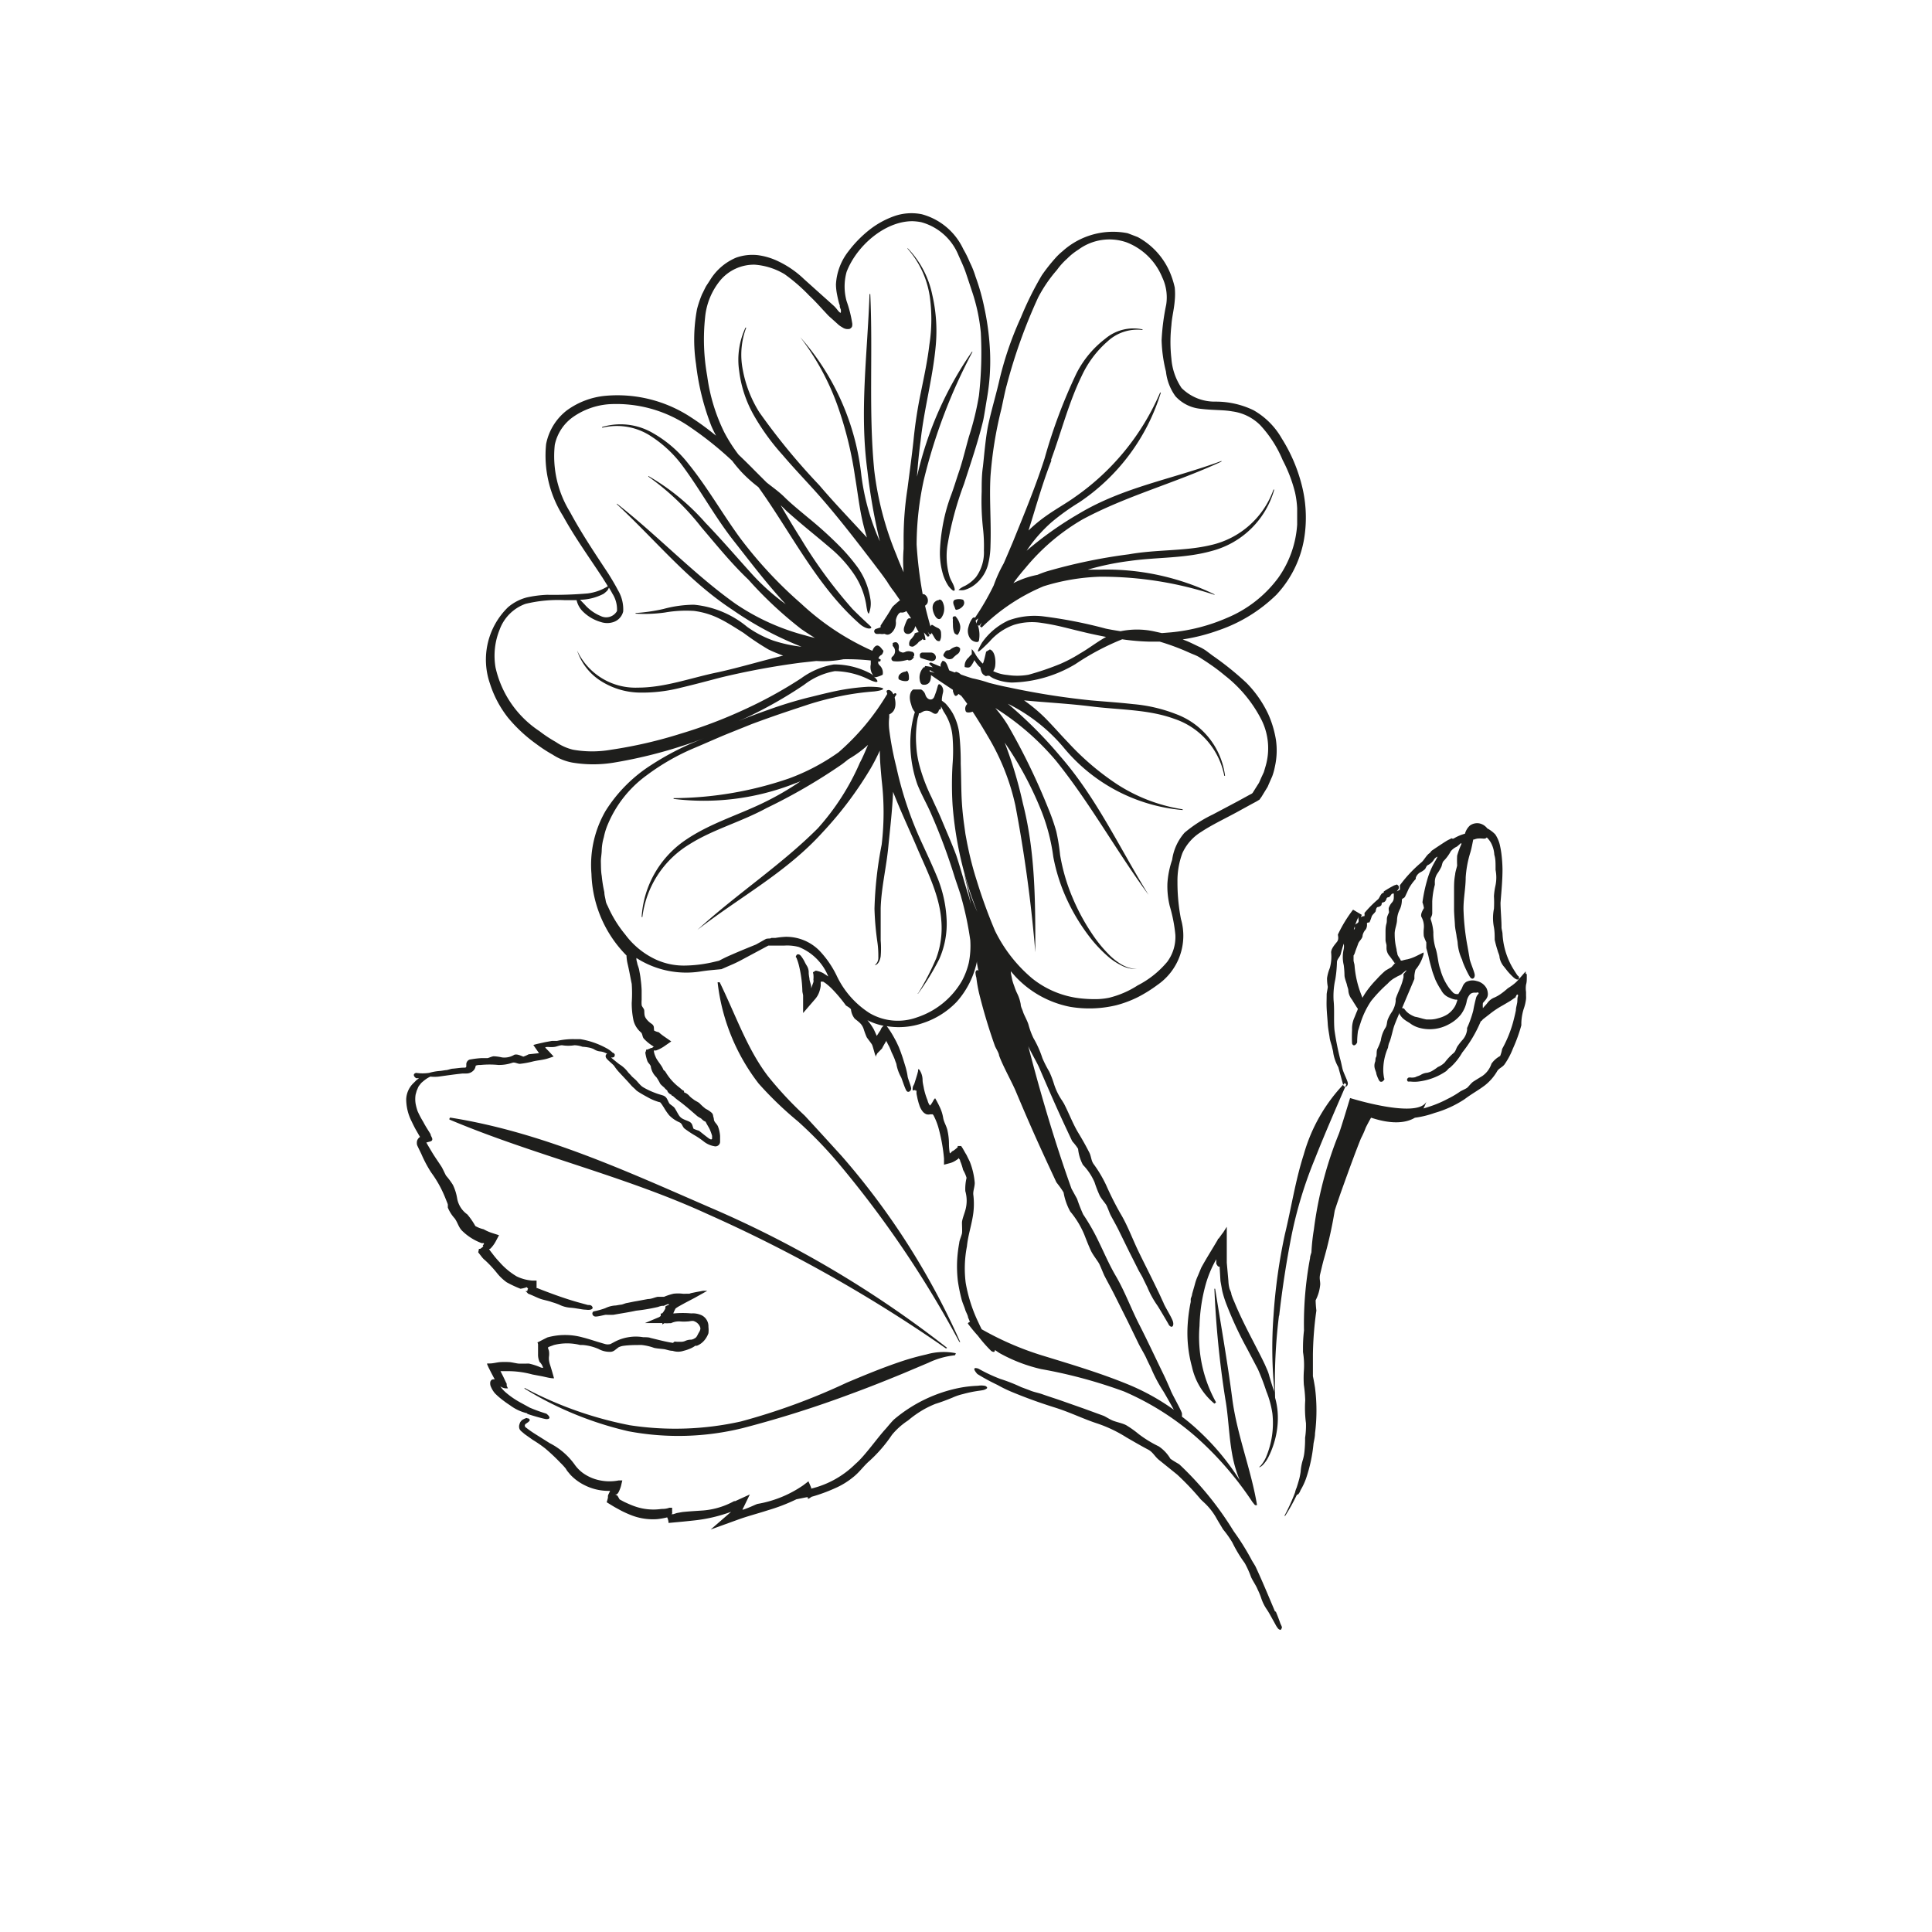 <svg xmlns="http://www.w3.org/2000/svg" id="Capa_1" data-name="Capa 1" viewBox="0 0 155.91 155.91"><defs><style>.cls-1{fill:#1e1e1c;}</style></defs><path class="cls-1" d="M101.64,118.43a.34.34,0,0,0,0-.08.19.19,0,0,1,0,.08m-.06-.13h0m1.65-12.14c.25-2.19.58-4.34,1-6.48a33.72,33.72,0,0,1,1.88-6.16c.79-2,1.62-3.9,2.53-6,0,0-.11-.14-.13-.11a13.59,13.59,0,0,0-3.3,5.76c-.68,2.12-1,4.29-1.52,6.43a44.92,44.92,0,0,0-.92,6.58,35.27,35.27,0,0,0,.09,6.24c0-.14-.09-.3-.14-.44-.1-.3-.19-.6-.28-.9a3.08,3.08,0,0,0-.16-.49l-.2-.46c-.28-.6-.58-1.16-.87-1.73-.58-1.12-1.15-2.23-1.61-3.36a5.65,5.65,0,0,1-.23-.59c0-.14-.1-.31-.15-.46a2.84,2.84,0,0,1-.09-.62L99,101.9,99,99l-.28.44-.13.17-.25.35h-.06s0,0,0,0l0,.07-.16.27c-.44.74-.79,1.29-1.18,2l-.27.65a3.92,3.92,0,0,0-.25.71l-.22.77c0,.13-.08.26-.11.39l0,.24a13,13,0,0,0-.24,1.74,10.35,10.35,0,0,0,.34,3.5A5.34,5.34,0,0,0,98,113.27s.14-.09.13-.11A10.86,10.86,0,0,1,96.8,107a13.74,13.74,0,0,1,.51-3.39,9.14,9.14,0,0,1,.72-1.77l.12-.22,0,0v.35a1,1,0,0,0,.1.17s.07.11.17.07l.07,1.17.14.78a8.45,8.45,0,0,0,.38,1.19,29.11,29.11,0,0,0,1.61,3.45l.89,1.69a18.76,18.76,0,0,1,.68,1.78,7.82,7.82,0,0,1,.49,1.79,7.06,7.06,0,0,1-.5,3.5,2.66,2.66,0,0,1-.39.65.75.75,0,0,1-.19.18h0a.17.17,0,0,0,0,0h0s0,0,0,0h.08a.88.88,0,0,0,.24-.18,2.63,2.63,0,0,0,.46-.67,7.16,7.16,0,0,0,.6-1.74,6.69,6.69,0,0,0,.12-1.9,5.91,5.91,0,0,0-.2-1.1,43.35,43.35,0,0,1,.31-6.61m20-27.57v.26c0,.18,0,.38-.06.58a2,2,0,0,0,0,.59v.31a1.93,1.93,0,0,1,0,.25,3.68,3.68,0,0,1-.19.81,4.24,4.24,0,0,0-.19,1.12l0,.2a12.8,12.8,0,0,1-.68,1.88,6,6,0,0,1-.66,1.25c-.17.26-.48.33-.62.59a4,4,0,0,1-1,1.14c-.56.42-1.06.68-1.6,1.09a8.68,8.68,0,0,1-2.43,1.12,7.77,7.77,0,0,1-1.6.39c-1.39.83-3.44,0-3.54,0h0c-.21.37-.4.74-.43.81a7.2,7.2,0,0,1-.38.85c-.37.91-.89,2.31-1.66,4.47-.16.47-.32.92-.46,1.37a34.19,34.19,0,0,1-.9,4c-.1.37-.18.73-.27,1.1s0,.52,0,.85a3.4,3.4,0,0,1-.37,1.28,8,8,0,0,0,.06.83,28.23,28.23,0,0,0-.28,3.52c0,.33,0,.65,0,1l0,.78c.07.32.12.62.17.93a14.62,14.62,0,0,1,0,3.68c0,.27-.07.54-.12.82a12.32,12.32,0,0,1-.61,2.84,5.27,5.27,0,0,1-.44.93,1,1,0,0,1-.17.31.18.18,0,0,1-.12.05,15.65,15.65,0,0,1-.95,1.71s-.06,0-.06,0a16.1,16.1,0,0,0,.86-1.89v0a1.6,1.6,0,0,1,.12-.37c.08-.24.15-.48.22-.73a5.72,5.72,0,0,0,.11-.57,4.14,4.14,0,0,1,.19-1,3.55,3.55,0,0,0,.12-.65,9.83,9.83,0,0,0,.05-1.09,6.68,6.68,0,0,0,.07-1.18,9.42,9.42,0,0,1-.06-1.84,10.55,10.55,0,0,0-.11-1.25,8.39,8.39,0,0,1,0-1.12,6.52,6.52,0,0,0-.07-1.53l0-.28a12,12,0,0,1,.08-1.46,28.74,28.74,0,0,1,.49-5.84c0-.16.07-.31.11-.47a16.12,16.12,0,0,1,.2-1.85,31,31,0,0,1,2-7.68c.12-.26.92-2.92.92-2.92s5.38,1.69,6.15.31a3.25,3.25,0,0,1-.23.53c.26-.07.52-.16.78-.25a9,9,0,0,0,1.19-.53,7.38,7.38,0,0,0,1-.59c.11-.07.46-.22.56-.3s.33-.39.5-.5.48-.3.71-.44a1.94,1.94,0,0,0,.75-1,2,2,0,0,1,.7-.62,2.7,2.7,0,0,0,.16-.57,9.85,9.85,0,0,0,.87-2.11c.09-.33.17-.66.24-1,0-.18.06-.38.1-.59s0-.34.06-.53-.07-.2-.12-.09-.05.08-.05.07,0,.08,0,.07h0s-.08.06-.12.08l-.3.21-.61.36a7.36,7.36,0,0,0-1.07.71l-.54.42c-.07.06-.09.14-.18.16h0A10.57,10.57,0,0,1,118,84.94a4.83,4.83,0,0,1-1,1.23c-.07,0-.23.23-.31.28a5,5,0,0,1-2.23.83,2.66,2.66,0,0,1-.63,0c-.08,0-.15,0-.21,0a.21.21,0,0,1-.07-.18.24.24,0,0,1,.12-.14.63.63,0,0,1,.22,0c.15,0,.3,0,.44-.09a1.66,1.66,0,0,0,.31-.12,1.16,1.16,0,0,1,.53-.18,1.45,1.45,0,0,0,.35-.12,3.77,3.77,0,0,0,.51-.34,1.76,1.76,0,0,0,.56-.37,4.51,4.51,0,0,1,.7-.75c.2-.15.21-.41.36-.6a4.66,4.66,0,0,1,.39-.49,1.5,1.5,0,0,0,.35-.78,1.24,1.24,0,0,0,0-.16,8.75,8.75,0,0,0,.5-1.41c.06-.35.14-.69.22-1s.28-.35.2-.44l0,0a.19.19,0,0,0-.17,0,1.67,1.67,0,0,0-.24,0,.76.76,0,0,0-.18.06.54.54,0,0,0-.14.13,1.26,1.26,0,0,0-.23.56,2.65,2.65,0,0,1-.45,1,3.06,3.06,0,0,1-1,.81,3.19,3.19,0,0,1-2.34.28,2.21,2.21,0,0,1-.73-.34c-.06-.06-.27-.16-.47-.31a1.35,1.35,0,0,1-.42-.48s0-.06,0-.09c-.12.29-.26.6-.41,1s-.27,1.12-.44,1.45a2.21,2.21,0,0,0-.08.37,4.42,4.42,0,0,0-.38,1.94,3.86,3.86,0,0,0,.06.49c0,.06.07.09,0,.16a.38.38,0,0,1-.14.14.23.23,0,0,1-.18,0,.5.5,0,0,1-.13-.19,2.75,2.75,0,0,1-.17-.43c0-.11-.07-.23-.1-.35a.88.88,0,0,1,0-.62c.05-.12,0-.26.08-.39s0-.46.11-.67a4.27,4.27,0,0,0,.27-.67,2.58,2.58,0,0,1,.36-1c.16-.22.11-.49.22-.73a3,3,0,0,1,.32-.58,2.06,2.06,0,0,0,.3-.86l0-.17c.15-.49.44-1,.56-1.48l.07-.27,0-.13a.13.13,0,0,0,0,0v-.13s.06-.07.13-.15.16-.19.07-.14a3.55,3.55,0,0,0-.39.33l-.23.11c-.11.05-.21.12-.31.17a2.31,2.31,0,0,0-.55.45,11.17,11.17,0,0,0-1.34,1.41,6.88,6.88,0,0,0-.85,1.77c-.08.24-.12.39-.2.63a6.56,6.56,0,0,0-.07.94c-.14.27-.33.3-.41.08a10.73,10.73,0,0,1,0-1.12,2.15,2.15,0,0,1,.2-1l.16-.4a1.82,1.82,0,0,0,.11-.28c-.11-.14-.19-.29-.29-.44s-.14-.25-.23-.36a1.3,1.3,0,0,1-.25-.66c0-.16-.08-.3-.11-.46s-.18-.5-.2-.75a7.91,7.91,0,0,0-.06-.85,2.76,2.76,0,0,1,0-1.31,1.25,1.25,0,0,0,0-.43c-.09.27-.17.54-.24.82s-.31.42-.31.69a10.26,10.26,0,0,1-.13,1.36,6.22,6.22,0,0,0-.14,1.72c.08.76,0,1.61.07,2.38a21.58,21.58,0,0,0,.47,2.37c.08.29.11.48.18.77s.36.85.42,1.1-.18.46-.35.25L108,86.12a3.5,3.5,0,0,1-.41-1.16c0-.11-.08-.36-.1-.48s-.16-.49-.19-.74-.13-.73-.15-1.09-.07-.84-.09-1.28,0-.71,0-1.12c0-.13.09-.49.09-.62a4,4,0,0,1-.06-.69,3.36,3.36,0,0,1,.22-.81,3.34,3.34,0,0,0,.11-1.27c0-.3.28-.61.47-.85s.06-.54.08-.6a10.94,10.94,0,0,1,1.22-2l.71.42a1.42,1.42,0,0,0-.08.18.59.59,0,0,1,.29-.08.83.83,0,0,0,0-.25,8.87,8.87,0,0,1,1.1-1.11c.11-.1.21-.44.37-.5s.06-.11.09-.13a8.85,8.85,0,0,1,.78-.46.9.9,0,0,1,.23-.08s0-.05.08,0,.09.09.12.13a.73.73,0,0,1,0,.16.26.26,0,0,1-.05.09l-.11.15,0,0,.25-.13c0-.17,0-.33,0-.36a10.66,10.66,0,0,1,1.75-1.86c.19-.16.43-.62.66-.74,0,0,.13-.17.17-.2.4-.27.8-.54,1.2-.79a3.59,3.59,0,0,1,.34-.17s0-.07.11,0a.28.28,0,0,1,.09,0,3.53,3.53,0,0,1,.93-.4,1.4,1.4,0,0,1,.4-.66,1,1,0,0,1,.78-.17,1.09,1.09,0,0,1,.62.4,2.56,2.56,0,0,1,.65.49,2.67,2.67,0,0,1,.36.82c.06.27.1.49.13.72a11.49,11.49,0,0,1,.09,1.27c0,.81-.07,1.61-.16,2.7,0,.53.09,1.52.08,2,0,.1.08.39.08.5a6.08,6.08,0,0,0,.77,2.67c.12.21.25.41.38.61s.14.1.16.19a.23.23,0,0,1,0,.2.22.22,0,0,1-.21,0,1.05,1.05,0,0,1-.25-.18,6.14,6.14,0,0,1-.43-.45l-.3-.38a1.58,1.58,0,0,1-.36-.76c0-.18-.11-.35-.15-.53a8.79,8.79,0,0,1-.24-.88c0-.34,0-.65-.06-1a3.84,3.84,0,0,1,0-1.51,8.85,8.85,0,0,0,0-1,5.42,5.42,0,0,1,.13-.9,3.18,3.18,0,0,0,0-1.23l0-.22c0-.34,0-.69-.1-1a2.31,2.31,0,0,0-.29-1,1.82,1.82,0,0,0-.32-.4.28.28,0,0,1-.13.09.74.74,0,0,1-.21,0,2.67,2.67,0,0,0-.4,0,1.38,1.38,0,0,0-.29.08l-.06,0c-.07.32-.13.7-.24,1.06a8.6,8.6,0,0,0-.37,2c0,.9-.22,1.87-.17,2.78a18.91,18.91,0,0,0,.32,2.8l.16.92c0,.21.35,1,.41,1.3s-.17.51-.36.25S118,77.6,118,77.47a3.87,3.87,0,0,1-.37-1.38c0-.13-.08-.43-.09-.57s-.12-.59-.13-.88-.07-.86-.07-1.29,0-1,0-1.49,0-.83.09-1.3c0-.15.13-.56.16-.71a7.06,7.06,0,0,1,0-.8,6,6,0,0,1,.34-.92l0-.1c-.14.08-.25.22-.38.3a1.38,1.38,0,0,0-.47.36,3.43,3.43,0,0,1-.55.76c-.17.15-.14.39-.25.57a3.82,3.82,0,0,1-.29.48,1.25,1.25,0,0,0-.2.75v.15a6.58,6.58,0,0,0-.21,1.33c0,.32,0,.63,0,.94s-.18.36-.11.56a4,4,0,0,1,.2,1,4.19,4.19,0,0,0,.17,1.27c.19.54.19,1.18.39,1.72a4.59,4.59,0,0,0,.71,1.51c.12.15.2.24.32.37a.45.45,0,0,0,.27.12l.16,0c.06-.13.2-.32.25-.41s.08-.19.13-.29a.77.77,0,0,1,.25-.28,1.14,1.14,0,0,1,.85-.07,1.18,1.18,0,0,1,.79.58,1.16,1.16,0,0,1,.11.47c0,.32-.23.51-.4.72a1.79,1.79,0,0,0,0,.42l.07-.09c.1-.11.2-.21.29-.33a1.3,1.3,0,0,1,.59-.45,3,3,0,0,0,.43-.24,5.8,5.8,0,0,0,.62-.49c.11-.07.28-.18.41-.28a2.83,2.83,0,0,0,.42-.38l.62-.71s0,.09,0,.17m-13.48-4.53a.09.09,0,0,1,0-.07,6.5,6.5,0,0,0-.27.66.83.83,0,0,1,.18-.13c.14-.1.08-.24.06-.46m-.29.75-.07.25a.3.3,0,0,0,.08-.09.46.46,0,0,0,0-.16m3.22,2.94c-.08-.12-.36-.5-.4-.55a1,1,0,0,1-.26-.62c0-.07,0-.21,0-.27s-.08-.28-.08-.42,0-.4,0-.61,0-.46.07-.7,0-.39.08-.61.12-.25.13-.32-.06-.3,0-.4a1.28,1.28,0,0,1,.25-.4c.18-.21.13-.4.14-.71h0l-.07,0s-.08,0-.13.07-.1.15-.16.2-.19,0-.23.14-.12.28-.28.3-.08.19-.16.25a.43.43,0,0,1-.22.12c-.15,0-.17.16-.21.28a.14.14,0,0,1,0,.06c-.09.17-.29.28-.34.47a3.71,3.71,0,0,1-.15.4c0,.08-.23,0-.22.14a.73.73,0,0,1-.09.46,1,1,0,0,0-.26.49c0,.26-.28.43-.36.67s-.18.46-.26.72a.8.8,0,0,1-.11.23s0,0,0,0,0,.27,0,.38.08.33.08.42a8.16,8.16,0,0,0,.55,2.38l.09.23a5.54,5.54,0,0,1,.42-.65,8.19,8.19,0,0,1,.72-.84,7.38,7.38,0,0,1,.69-.68c.09-.07.37-.22.47-.28s.26-.31.4-.4m4.93,3h-.12a1.68,1.68,0,0,1-.47-.15,1.26,1.26,0,0,1-.7-.64,3.45,3.45,0,0,1-.2-.32,5.28,5.28,0,0,1-.27-.53c-.09-.26-.2-.51-.27-.78s-.17-.6-.24-.93-.13-.52-.21-.81c0-.1,0-.37,0-.47a4.19,4.19,0,0,1-.2-.49,3.28,3.28,0,0,1,0-.63,1.59,1.59,0,0,0-.2-.94c-.07-.22.09-.49.21-.7a2.41,2.41,0,0,0-.12-.46,12.31,12.31,0,0,1,.36-1.73,6.38,6.38,0,0,1,.71-1.67l.15-.29a.61.61,0,0,0-.26.19,1.22,1.22,0,0,1-.5.48c-.16.06-.17.27-.29.37a1.63,1.63,0,0,1-.35.23.78.78,0,0,0-.36.44l0,.09a4,4,0,0,0-.57.79c-.09.21-.19.41-.28.61s-.27.14-.27.3a1.85,1.85,0,0,1-.15.72,2.13,2.13,0,0,0-.24.85c0,.4-.21.8-.19,1.2a4.89,4.89,0,0,0,.15,1.21c0,.14.05.24.07.39s.25.39.27.52,0,0,0,0l.1,0a3.35,3.35,0,0,1,.46-.11,3.53,3.53,0,0,0,.7-.26l.44-.22.14-.07s0,0,0,0v.15a3.27,3.27,0,0,1-.65,1.25,2.48,2.48,0,0,0-.09.48V79l-1,2.36a.22.22,0,0,1,.19.06,1.5,1.5,0,0,0,.39.39,2.24,2.24,0,0,0,.47.24c.39.07.54.15.92.22l.37,0a2.2,2.2,0,0,0,.58-.1,2.56,2.56,0,0,0,.76-.32,2,2,0,0,0,.62-.69,3.25,3.25,0,0,0,.17-.46M73.71,53a.24.24,0,0,0-.17-.41.71.71,0,0,0-.45,0,.46.46,0,0,1-.26.07c-.15-.05-.32-.08-.31-.28a.76.76,0,0,0,0-.33c-.09-.23-.21-.28-.48-.16,0,.09,0,.18,0,.24A.56.56,0,0,1,72,53a.21.21,0,0,0,.13.36,2.46,2.46,0,0,0,.55,0,3.43,3.43,0,0,0,.42-.08c.06,0,.14-.07.19,0,.24.06.35-.1.46-.24m2.76-.56a.25.25,0,0,0-.23.11c-.07.1-.17.23-.15.31s.16.17.25.24a.54.54,0,0,0,.48,0l.06-.06a2.61,2.61,0,0,1,.31-.27.5.5,0,0,0,.25-.47.32.32,0,0,0-.32-.16,1.41,1.41,0,0,0-.4.18.42.42,0,0,1-.25.12m-2.19.62a6.82,6.82,0,0,0,.77.23c.26.06.47-.09.43-.34a.41.41,0,0,0-.41-.33h-.64a.23.23,0,0,0-.24.16c0,.11,0,.24.09.29m-1.19,1.09a.74.74,0,0,0-.52.22.37.37,0,0,0-.08.4s0,0,0,0a1.06,1.06,0,0,0,.66.14.19.19,0,0,0,.16-.2c0-.15,0-.31-.06-.46s-.09-.15-.2-.15m4-3c.06.05.15.1.2.07a1,1,0,0,0,.2-.7,1.5,1.5,0,0,0-.39-.79s-.14,0-.2.06a.3.3,0,0,0,0,.2,1.88,1.88,0,0,0,0,.33c0,.2,0,.4.07.63a.54.54,0,0,0,.1.2m-2.81.55a.28.28,0,0,0,.2-.16l.06.1s.17,0,.16,0c0-.2-.08-.4-.12-.6l.29.33s.16,0,.15-.08-.09-.2-.13-.31l.14.21s.17,0,.16-.07a.64.64,0,0,1,0-.07l.2.34c.15.28.28.38.47.34a1.06,1.06,0,0,0,.1-.3,2.07,2.07,0,0,0,0-.35.43.43,0,0,0-.23-.39,2.56,2.56,0,0,1-.4-.22c-.14-.1-.19,0-.22.09a.07.07,0,0,0,0,0c-.16-.56-.31-1.12-.44-1.68a.76.76,0,0,0,.18-.18.58.58,0,0,0-.26-.75l-.11,0a33.6,33.6,0,0,1-.49-4,24.7,24.7,0,0,1,.58-5.22,44.11,44.11,0,0,1,3.93-10.34s-.05,0-.05,0A28.77,28.77,0,0,0,74,38.47c.07-1,.16-1.92.29-2.88.28-2.61,1-5.12,1.23-7.77a12.88,12.88,0,0,0-.28-4,7.63,7.63,0,0,0-2-3.8s0,0,0,.05a7.47,7.47,0,0,1,1.79,3.85A13.31,13.31,0,0,1,75,27.81c-.15,1.29-.42,2.54-.68,3.82a36,36,0,0,0-.6,3.9c-.14,1.3-.32,2.61-.49,3.92a26.27,26.27,0,0,0-.31,4c0,.28,0,.56,0,.84a11.91,11.91,0,0,0,0,1.89c-.2-.46-.4-.92-.58-1.4a25.69,25.69,0,0,1-1.79-6.83c-.46-4.72-.1-9.39-.32-14.22,0,0-.06,0-.06,0C70,28.6,69.35,33.22,70,38a48.33,48.33,0,0,0,1,5.68,18.76,18.76,0,0,1-1.49-5.32,20.11,20.11,0,0,0-4.93-11.15s0,0,0,0a20.38,20.38,0,0,1,3,5.5A30,30,0,0,1,69,38.47c.17,1,.29,2,.48,3a18.4,18.4,0,0,0,.48,1.91c-1.29-1.41-2.62-2.78-3.85-4.23a52.22,52.22,0,0,1-4.84-5.89,9.76,9.76,0,0,1-1.33-3.43,6.2,6.2,0,0,1,.28-3.39s0,0-.06,0a6.11,6.11,0,0,0-.51,3.49,9.62,9.62,0,0,0,1.21,3.63,18.39,18.39,0,0,0,2.29,3.15c.85,1,1.7,1.89,2.55,2.83,1.68,1.86,3.24,3.89,4.75,5.86.39.52.77,1,1.14,1.54a8.56,8.56,0,0,0,.59.85l.45.65a3.79,3.79,0,0,0-.38.32A1.89,1.89,0,0,0,72,49c-.14.23-.28.47-.43.7s-.35.54-.51.79a.76.76,0,0,1,0,.14l-.37.12a.21.21,0,0,0-.14.24.26.26,0,0,0,.15.16,1.05,1.05,0,0,0,.31,0,.82.82,0,0,0,.35,0l.18.06c.34.09.84-.49.75-1.08,0-.28.24-.75.44-.7a.57.57,0,0,0,.41-.12l.39.6a.45.45,0,0,0-.22,0,.38.38,0,0,0-.12.13,4.66,4.66,0,0,0-.22.56c-.09.29,0,.54.28.56s.54-.3.61-.64l.28.5a.68.68,0,0,0-.34.11.35.35,0,0,1,0,.08,2.7,2.7,0,0,1-.25.34.53.53,0,0,0-.17.52c0,.08.26.15.34.09a1.49,1.49,0,0,0,.35-.27.47.47,0,0,1,.23-.18m3.42-3.31a1.07,1.07,0,0,0-.66,0,.23.23,0,0,0-.13.24c0,.15.1.3.14.45s.11.13.21.1a.81.81,0,0,0,.47-.34.38.38,0,0,0,0-.41l0,0m-2,0-.09,0c-.46.18-.48.65-.28,1.11s.47.5.6.28a1.23,1.23,0,0,0,.15-1.1c-.08-.25-.2-.39-.38-.33m9.11-11.27C84.12,39,83.6,40.92,83,42.81a11.66,11.66,0,0,1,1.44-1.19c.79-.56,1.6-1,2.32-1.52a19.76,19.76,0,0,0,6.86-8.42h.06a16.48,16.48,0,0,1-6.59,8.86,18.37,18.37,0,0,0-2.24,1.61A11.73,11.73,0,0,0,83,44.22l-.15.22a28.35,28.35,0,0,1,4.24-3c3.59-2.14,7.51-2.77,11.48-4.24,0,0,0,.05,0,.05C94.8,39,90.93,40,87.37,41.91a17,17,0,0,0-4.59,3.89c-.36.42-.7.83-1,1.26a7.1,7.1,0,0,1,1.94-.67q.36-.15.72-.27a43.72,43.72,0,0,1,6.67-1.39c2.26-.4,4.49-.24,6.59-.74a7,7,0,0,0,5.07-4.48s.06,0,.06,0a7.1,7.1,0,0,1-5,4.94c-2.21.63-4.45.5-6.68.82a21.69,21.69,0,0,0-3.37.7l.95,0a20,20,0,0,1,9.29,2S98,48,98,48a29.16,29.16,0,0,0-9.25-1.46,17.07,17.07,0,0,0-4.53.77,15.77,15.77,0,0,0-5,3.33s-.14-.09-.13-.11a2.8,2.8,0,0,1,.15-.3l-.21.26s-.1,0-.13-.07A2.48,2.48,0,0,1,79,51.69a.16.16,0,0,1-.15.12.7.7,0,0,1-.61-.37,1.08,1.08,0,0,1-.08-.87,1.92,1.92,0,0,1,.28-.63c.09-.12.16-.14.24-.09a20.43,20.43,0,0,0,1.51-2.61A11.48,11.48,0,0,1,81,45.46c.25-.57.49-1.14.74-1.73.89-2.2,1.83-4.46,2.56-6.74a42.64,42.64,0,0,1,2.57-6.86,8.15,8.15,0,0,1,2.33-2.8,3.53,3.53,0,0,1,3-.75s0,.05,0,.05a3.52,3.52,0,0,0-2.81.91,8.35,8.35,0,0,0-2.09,2.78c-1.06,2.17-1.66,4.57-2.5,6.84M79,49.86l-.26.2a.15.15,0,0,1,0,.08,1.46,1.46,0,0,1,.07.19c0-.16.1-.32.15-.47M88,57c-1.78-.22-3.57-.31-5.36-.48A12.84,12.84,0,0,1,84.3,57.9c.67.67,1.26,1.36,1.88,2a21.35,21.35,0,0,0,4,3.41,13.61,13.61,0,0,0,5.26,2s0,.06,0,.06a14,14,0,0,1-9.65-5.1,14,14,0,0,0-4.26-3.38l-.2-.1a34.73,34.73,0,0,1,4.24,4.25c2.94,3.38,4.73,7.31,7.12,11.18,0,0,0,.05,0,0-2.66-3.63-4.73-7.43-7.49-10.85a21,21,0,0,0-4.88-4.23,10.71,10.71,0,0,1,1,1.36,52.31,52.31,0,0,1,3.29,6.78,16.13,16.13,0,0,1,.63,1.81A16.49,16.49,0,0,1,85.55,69a15.31,15.31,0,0,0,1,3.43,17,17,0,0,0,1.8,3.25,11,11,0,0,0,1.27,1.48,5.15,5.15,0,0,0,.85.65,2.72,2.72,0,0,0,1.27.39s0,0,0,0a2.59,2.59,0,0,1-1.32-.33,5.12,5.12,0,0,1-.91-.6,10.94,10.94,0,0,1-1.39-1.42,15.78,15.78,0,0,1-2-3.22A14.61,14.61,0,0,1,85,69.15a15.61,15.61,0,0,0-.92-3.6,28,28,0,0,0-3-5.62,34.53,34.53,0,0,1,1.47,4.92c1,3.92,1,7.85,1,12,0,0,0,0,0,0A114.24,114.24,0,0,0,81.94,65a18.5,18.5,0,0,0-2.18-5.51c-.41-.7-.83-1.39-1.27-2.06-.26.09-.46.09-.54,0a.52.52,0,0,1,.11-.62c-.15-.22-.31-.43-.48-.65L77.35,56l-.06.07c-.19.17-.27.1-.39-.29,0,0,0-.07,0-.11-.59-.39-1.18-.78-1.77-1.19,0,.39-.08.73-.49.78l-.1,0c-.19,0-.29-.14-.32-.41a1.16,1.16,0,0,1,.32-1,.18.18,0,0,1,.09,0c0-.05,0-.11.07-.1a5.67,5.67,0,0,1,.57.1c-.09-.09-.18-.16-.26-.25s.09-.14.12-.13c.26.12.52.22.78.33a.65.65,0,0,1,0-.2,1.43,1.43,0,0,1,.15-.27c.19,0,.31.14.42.45l.12.32.45.17s.09-.07.13-.05a.83.83,0,0,1,.36.21c.31.11.62.22.93.31a11,11,0,0,1,1.36.37c.52.13,1,.25,1.57.36a61.18,61.18,0,0,0,6.64,1.05c1.13.1,2.24.17,3.39.3a12.39,12.39,0,0,1,3.43.79,6.14,6.14,0,0,1,4,5l-.06,0A6.07,6.07,0,0,0,94.74,58c-2.12-.77-4.49-.71-6.73-1M75.07,54.2l.35.1-.4-.23a.5.5,0,0,1,0,.13m-1,26s0,0,.06,0a20.5,20.5,0,0,0,1.71-2.79,7,7,0,0,0,.6-3.22,10.23,10.23,0,0,0-.72-3.31c-.41-1-.88-2-1.34-3a29.4,29.4,0,0,1-2-6,25,25,0,0,1-.57-3,4.34,4.34,0,0,1,0-1c0-.08,0-.15,0-.23l0,0c.51-.22.58-.78.44-1.34,0-.08.08-.16.13-.25s-.1-.14-.12-.12l-.11.09c-.16-.33-.4-.44-.56-.27h0l0,0L71.6,56a19.22,19.22,0,0,1-3.93,4.71,17,17,0,0,1-4,2.11,29.14,29.14,0,0,1-9.31,1.59s0,.06,0,.06a20,20,0,0,0,9.51-1.14l.73-.28a23.18,23.18,0,0,1-3.05,1.76c-2.07,1-4.31,1.66-6.26,3A8.11,8.11,0,0,0,51.78,74s.06,0,.06,0a8,8,0,0,1,3.82-5.88c1.89-1.19,4.12-1.78,6.2-2.91a45.46,45.46,0,0,0,6.08-3.53c.18-.13.36-.28.54-.42a8.88,8.88,0,0,0,1.57-1.15c-.21.48-.42,1-.65,1.42A19.59,19.59,0,0,1,66,66.84c-3,3-6.5,5.26-9.72,8.2,0,0,0,0,0,0,3.49-2.7,7.17-4.63,10.1-7.87a29.77,29.77,0,0,0,3.88-5.16A15.71,15.71,0,0,0,71,60.57c0,.8.08,1.6.15,2.39a22.07,22.07,0,0,1,0,5.2,30.77,30.77,0,0,0-.58,5.18A23.27,23.27,0,0,0,70.8,76a7.75,7.75,0,0,1,.08,1.23.75.75,0,0,1-.28.65l.05,0c.19-.06.36-.31.42-.71a7.59,7.59,0,0,0,0-1.27c0-.89,0-1.77,0-2.63.06-1.72.47-3.3.63-5.08.14-1.41.31-2.85.37-4.29.56,1.44,1.21,2.83,1.82,4.24.84,2,1.92,4,2.07,6.13a7,7,0,0,1-.41,3.07,21.38,21.38,0,0,1-1.47,2.84m-35,21.47a1.73,1.73,0,0,1-.21-.23l-.28-.36a2.8,2.8,0,0,0,.06-.28c0-.07,0,0,0,0l.1,0a1.12,1.12,0,0,0,.23-.18c.06,0-.06-.13,0-.12l0,0,.07-.08a.56.56,0,0,0,0-.08l-.18,0a4.41,4.41,0,0,1-1.58-1c-.29-.29-.35-.66-.6-1a2.92,2.92,0,0,1-.55-.87l0-.06,0-.09,0-.1a1.46,1.46,0,0,0-.07-.19l-.16-.4a9.21,9.21,0,0,0-1.12-2A10.2,10.2,0,0,1,34,93.12l-.19-.39-.1-.21a.94.94,0,0,1-.06-.15.87.87,0,0,1,0-.28.58.58,0,0,1,.26-.35s.09,0,0,0h0c0,.06-.18-.28-.31-.5s-.26-.49-.38-.74a4,4,0,0,1-.44-1.8,1.92,1.92,0,0,1,.55-1.26s.15-.14.26-.26l.22-.17-.23,0c-.26-.19-.23-.37,0-.43a3.65,3.65,0,0,0,1.05,0,4.21,4.21,0,0,1,.93-.16l.39-.06c.19,0,.4-.11.59-.12s.64-.08.84-.08.25,0,.25-.14v-.16a.41.41,0,0,1,.26-.35,7.42,7.42,0,0,1,.93-.12c.11,0,.4,0,.5,0s.38-.15.53-.15a3.51,3.51,0,0,1,.65.09,1.52,1.52,0,0,0,1-.21c.21-.08.5.06.73.15a2.53,2.53,0,0,0,.43-.19l.84-.09v0l-.46-.66c.24-.08.61-.15.95-.23l.55-.1.41,0a5.75,5.75,0,0,1,1.49-.14c.09,0,.32,0,.4,0a6.62,6.62,0,0,1,2.12.74,2.13,2.13,0,0,1,.49.36c.06,0,.13.06.16.14a.26.26,0,0,1-.05.19.33.33,0,0,1-.18.05l-.07,0c.21.18.62.51.68.55a2.49,2.49,0,0,1,.71.66c.06.07.21.21.26.28s.31.27.44.42.19.22.29.32a1.23,1.23,0,0,0,.3.22,6,6,0,0,0,.89.41c.2.08.36.12.58.19a.59.59,0,0,1,.31.2c.09.11.19.38.25.46s.32.23.41.35.21.36.32.54c.19.34.44.39.8.54s.31.38.42.61a3.3,3.3,0,0,0,.44.16c.28.22.56.45.73.57a.7.7,0,0,0,.23.13c.1,0,.11-.08.09-.15a.54.54,0,0,0,0-.16,4.61,4.61,0,0,0-.17-.47c-.07-.17-.22-.38-.35-.65,0,0,0,0-.13-.06a1.57,1.57,0,0,1-.23-.2s-.25-.14-.31-.19c-.51-.44-1-.88-1.58-1.3a4.24,4.24,0,0,1-.39-.33s-.11,0-.11-.09,0,0,0,0a.64.64,0,0,1-.32-.27c0-.1-.15-.16-.21-.25s-.29-.24-.39-.39a3.78,3.78,0,0,0-.3-.51,1.52,1.52,0,0,1-.44-.79c0-.22-.24-.34-.3-.55a3.61,3.61,0,0,1-.15-.61l0-.06a.4.4,0,0,0,.06-.22c0-.07,0,0,0,0a.15.15,0,0,0,.09,0l.16-.06.15-.07.09,0a.48.48,0,0,1,.16-.13l-.06,0a3.4,3.4,0,0,1-.76-.61c-.15-.15-.1-.4-.26-.53a1.86,1.86,0,0,1-.58-.92,6.68,6.68,0,0,1-.15-1.46,11.18,11.18,0,0,0,0-1.52c-.12-.57-.2-1.07-.34-1.65a3.56,3.56,0,0,1-.08-.57.56.56,0,0,1,0-.07,9.76,9.76,0,0,1-2.83-6.59,8.69,8.69,0,0,1,1.15-5.1,11.89,11.89,0,0,1,3.68-3.69,22.05,22.05,0,0,1,4.28-2.16c-.57.21-1.13.42-1.71.6a37.94,37.94,0,0,1-5.58,1.37,10.24,10.24,0,0,1-3.36,0,4.32,4.32,0,0,1-1.59-.64,11.49,11.49,0,0,1-1.32-.86,12.06,12.06,0,0,1-2.28-2.12,8.67,8.67,0,0,1-1.46-2.75A5.9,5.9,0,0,1,41,49a3.82,3.82,0,0,1,1.52-.79A9.31,9.31,0,0,1,44.15,48a32.18,32.18,0,0,0,3.27-.11,4,4,0,0,0,1.63-.58c-.13-.23-.28-.45-.42-.68-1.1-1.68-2.25-3.27-3.2-5a9.13,9.13,0,0,1-1.36-5.79,4.52,4.52,0,0,1,1.67-2.72,6.26,6.26,0,0,1,3.13-1.18,10.79,10.79,0,0,1,6.91,1.75,21,21,0,0,1,2,1.47c-.13-.26-.26-.51-.37-.77a19.9,19.9,0,0,1-1.24-5,13.31,13.31,0,0,1,.08-4.45,9.07,9.07,0,0,1,.41-1.21c.12-.22.22-.46.33-.65l.3-.46a4.52,4.52,0,0,1,2.12-1.83,3.94,3.94,0,0,1,1.74-.2,5.4,5.4,0,0,1,1.64.49,7.87,7.87,0,0,1,2.1,1.45c.57.51,1.11,1,1.83,1.64l.61.55.13.14.08.1.13.16s.15.16.18.11a.67.67,0,0,0,0-.25,2.09,2.09,0,0,1-.08-.23l0-.1-.06-.18c-.07-.26-.12-.49-.16-.7a4.4,4.4,0,0,1-.09-.82,4.74,4.74,0,0,1,1-2.66,9.48,9.48,0,0,1,1.71-1.75,7.08,7.08,0,0,1,2-1.1,4.2,4.2,0,0,1,2.22-.15,5.18,5.18,0,0,1,3.35,2.82,8.55,8.55,0,0,1,.52,1.05,7.26,7.26,0,0,1,.46,1.15,17.43,17.43,0,0,1,.73,2.6,21.17,21.17,0,0,1,.45,3.6,17.38,17.38,0,0,1-.25,3.62c-.07.39-.23,1.47-.32,1.85-.42,1.73-1,3.41-1.53,5.06A26.63,26.63,0,0,0,76.46,44a5.81,5.81,0,0,0,.16,2.5c.09.3.25.51.35.78s.1.39,0,.39-.27-.18-.41-.35a3.64,3.64,0,0,1-.45-.93,6.05,6.05,0,0,1-.25-2.12,14.51,14.51,0,0,1,.18-1.63,13.77,13.77,0,0,1,.73-2.73c.21-.57.39-1.17.59-1.76.32-.92.57-2,.84-2.94A22.7,22.7,0,0,0,79,31.92a30.81,30.81,0,0,0,.15-5.09,14.69,14.69,0,0,0-.73-3.38c-.16-.49-.33-1-.49-1.47s-.39-.94-.59-1.4a4.53,4.53,0,0,0-3-2.65,4.29,4.29,0,0,0-.71-.08c-2.23,0-4.51,2-5.31,4.09a4.4,4.4,0,0,0,0,2.36,10,10,0,0,1,.46,1.83c0,.19,0,.29-.21.41a.75.75,0,0,1-.51-.07l-.23-.14a1.71,1.71,0,0,1-.26-.21l-.51-.46a3.24,3.24,0,0,1-.37-.36l-.28-.3c-.35-.38-.69-.76-1.09-1.13a14,14,0,0,0-2-1.74,5.46,5.46,0,0,0-2.41-.77,3.55,3.55,0,0,0-2.78,1.26,5.52,5.52,0,0,0-1.23,3,16.75,16.75,0,0,0,.17,4.72,14.6,14.6,0,0,0,1.38,4.55,12.56,12.56,0,0,0,1.15,1.8c.43.41.85.82,1.26,1.24l1,1c.47.38,1,.74,1.47,1.21s1.23,1.09,1.9,1.65a31.8,31.8,0,0,1,2.46,2.22,15.31,15.31,0,0,1,1.54,1.8,5.92,5.92,0,0,1,1,2.48,2.15,2.15,0,0,1-.11,1.21c-.07.07-.15-.19-.22-.71a6.2,6.2,0,0,0-1-2.48,10.19,10.19,0,0,0-1.69-1.91c-1.49-1.28-2.21-1.81-3.71-3.14L63,40.77c.52.9,1.06,1.8,1.63,2.7a38.56,38.56,0,0,0,4.17,5.68c1,1,1.42,1.33,1.5,1.45s-.24.26-.82-.16C66,47.44,63.85,43,61.2,39.31a11.3,11.3,0,0,1-1.4-1.26c-.25-.28-.49-.56-.71-.86a27.75,27.75,0,0,0-3.41-2.73,10.42,10.42,0,0,0-6.54-1.84,5.8,5.8,0,0,0-2.85,1,3.67,3.67,0,0,0-1.52,2.28A8.59,8.59,0,0,0,46,41.32c.92,1.71,2,3.32,3.11,5,.26.42.52.85.76,1.31a3,3,0,0,1,.42,1.72,1.19,1.19,0,0,1-.79.85,1.59,1.59,0,0,1-1,0A3.39,3.39,0,0,1,47,49.31a1.86,1.86,0,0,1-.47-.88l-1,0a11.11,11.11,0,0,0-3.12.3,3.47,3.47,0,0,0-2.09,2.08,5.61,5.61,0,0,0-.33,3.06A8.32,8.32,0,0,0,43.53,59a10.94,10.94,0,0,0,1.33.88,4.14,4.14,0,0,0,1.38.62,8.9,8.9,0,0,0,3.09,0,36.19,36.19,0,0,0,5.59-1.29A38.39,38.39,0,0,0,60,57.29a35,35,0,0,0,4.65-2.55,6.2,6.2,0,0,1,2.64-1.12,6.19,6.19,0,0,1,2.84.67,1.51,1.51,0,0,1,.35.23,1.11,1.11,0,0,1-.21-.91c0-.1,0-.21,0-.31a18.27,18.27,0,0,0-2.2-.1,8.47,8.47,0,0,1-2.19.14l-1.28.14a61.88,61.88,0,0,0-6.42,1.19c-1.07.28-2.11.56-3.21.82a12.47,12.47,0,0,1-3.4.4,6,6,0,0,1-3.18-1,4.61,4.61,0,0,1-1.82-2.4s0,0,0,0a5.19,5.19,0,0,0,4.92,3c2.2,0,4.35-.82,6.5-1.25,1.75-.39,3.46-.91,5.21-1.33-.4-.15-.8-.31-1.19-.5A21.56,21.56,0,0,1,60,51.07c-.66-.41-1.28-.82-1.91-1.13A6.4,6.4,0,0,0,56,49.3a9.94,9.94,0,0,0-2.35.13,11.74,11.74,0,0,1-2.36.09s0-.05,0-.05a14,14,0,0,0,2.26-.33A9.68,9.68,0,0,1,56,48.8a7.89,7.89,0,0,1,4.3,1.79,8.68,8.68,0,0,0,2.09,1.1,11.43,11.43,0,0,0,2.29.5,27.34,27.34,0,0,1-5.6-3c-3.57-2.35-6.12-5.54-9.3-8.5,0,0,0-.05,0-.05,3.38,2.65,6.17,5.66,9.57,8.08A18.23,18.23,0,0,0,65,51.28c.26.08.51.14.76.2-.37-.23-.74-.47-1.09-.71a31.93,31.93,0,0,1-4.28-4C59,45.45,57.84,44,56.6,42.55a20.17,20.17,0,0,0-4.28-4.09s0-.06,0-.05a18.28,18.28,0,0,1,4.6,3.77c1.33,1.38,2.56,2.82,3.84,4.23a18,18,0,0,0,2.65,2.35c-1.49-1.6-2.79-3.32-4.11-5-1.53-1.92-2.68-4.06-4.1-6a9.65,9.65,0,0,0-2.61-2.52,5,5,0,0,0-4-.72s0,0,0-.06a5.17,5.17,0,0,1,4.1.49,9.72,9.72,0,0,1,2.85,2.46c1.55,1.91,2.72,4,4.18,6a34.49,34.49,0,0,0,4.94,5.31,20.77,20.77,0,0,0,5.74,3.8c.1-.28.29-.49.48-.41s.27.27.41.4c0,.12-.09.3-.16.34a.47.47,0,0,0-.24.28l.18.09s0,.16-.07.16l-.13,0v.13a.42.42,0,0,0,.11.18.8.8,0,0,1,.25.76,2.17,2.17,0,0,1-.56.2.27.27,0,0,1-.17-.06c.37.31.56.67-.35.26a6.38,6.38,0,0,0-2.78-.69,5.67,5.67,0,0,0-2.49,1.11,35.23,35.23,0,0,1-4.69,2.66l-.58.25c.75-.3,1.53-.6,2.34-.88a33.41,33.41,0,0,1,3.24-1c.36-.08,1.29-.33,2.29-.54a17.49,17.49,0,0,1,2.6-.34c1.46,0,1.53.25.46.38a21.06,21.06,0,0,0-2.68.37,25,25,0,0,0-2.53.65c-1.9.63-2.77.91-4.66,1.61l-1.84.74c-.92.37-1.93.83-2.84,1.21a18.21,18.21,0,0,0-3.81,2.19,9.34,9.34,0,0,0-3.11,3.91,5.17,5.17,0,0,0-.34,1.08,4.18,4.18,0,0,0-.17,1c0,.35-.08.69-.07,1s0,.74.07,1.13A10.69,10.69,0,0,0,48.77,72c0,.24.08.48.11.69s.14.37.19.49a9.68,9.68,0,0,0,1.39,2.24,6.47,6.47,0,0,0,2.44,2,5.41,5.41,0,0,0,2.37.5,10.75,10.75,0,0,0,2.41-.31l.34-.08.35-.18c.28-.14.58-.27.88-.4.6-.26,1.22-.51,1.76-.73l.8-.45c.22-.06.33,0,.44-.08l.32,0a7.19,7.19,0,0,1,.81-.09,3.76,3.76,0,0,1,2.73,1.1,7.94,7.94,0,0,1,1.42,2.06,7.24,7.24,0,0,0,2.65,3A4.52,4.52,0,0,0,74,82.1a6.55,6.55,0,0,0,3.63-2.95,6,6,0,0,0,.55-1.45,6.91,6.91,0,0,0,.12-1.83,26.42,26.42,0,0,0-.72-3.43c-.09-.38-.46-1.39-.57-1.76a47.15,47.15,0,0,0-1.84-4.94c-.34-.81-.77-1.52-1.14-2.44a10,10,0,0,1-.55-2.75,8.86,8.86,0,0,1,.29-2.89l.06-.2a1.39,1.39,0,0,1-.25-.43l-.06-.21c-.18-.51-.11-1,.18-1.18.08,0,.19,0,.28,0s.24,0,.35,0a.71.71,0,0,1,.35.44c.15.43.58.5.72.13s.18-.49.25-.75.11-.3.27-.18a.64.64,0,0,1,.18.6,3.86,3.86,0,0,0-.09.49,1,1,0,0,0,0,.18,2.4,2.4,0,0,1,.31.24,4.57,4.57,0,0,1,.57.78,4.67,4.67,0,0,1,.51,1.53,21.33,21.33,0,0,1,.13,2.52c.07,1.94,0,2.82.25,4.75l.13.94c.07.36.13.72.18.94a26.33,26.33,0,0,0,.75,2.87,41.39,41.39,0,0,0,1.46,4,11.78,11.78,0,0,0,3,3.84,7.54,7.54,0,0,0,3.83,1.6,10.64,10.64,0,0,0,1.18.07,5.67,5.67,0,0,0,1.18-.11,7.54,7.54,0,0,0,2.32-1,7.62,7.62,0,0,0,2.39-1.91,3.36,3.36,0,0,0,.65-2.17,12.06,12.06,0,0,0-.45-2.31,6.69,6.69,0,0,1-.19-1.86,7.2,7.2,0,0,1,.38-1.88,4.19,4.19,0,0,1,1-2.19,10.66,10.66,0,0,1,2.28-1.47l2-1.06.93-.51.23-.12s0,0,.06-.06l.25-.4.26-.41.19-.43.2-.43.13-.44a5.15,5.15,0,0,0-.29-3.72,10.67,10.67,0,0,0-3-3.65,14.44,14.44,0,0,0-1.25-.94c-.24-.17-.5-.33-.76-.5s-.56-.26-.82-.38a18.79,18.79,0,0,0-2.41-.9c-.27,0-.54,0-.82,0a18.31,18.31,0,0,1-2.21-.19,20.25,20.25,0,0,0-3.77,2,10.4,10.4,0,0,1-5.14,1.49,4,4,0,0,1-1.47-.33,2.07,2.07,0,0,1-.35-.22l-.13,0c-.07,0-.14.07-.2,0a.54.54,0,0,1-.26-.24,1.33,1.33,0,0,1-.12-.4c0-.05-.1-.09-.15-.15a3.46,3.46,0,0,1-.34-.47,2.21,2.21,0,0,1-.18.34c-.17.28-.27.3-.6.22a.88.88,0,0,1,.32-.77,1.54,1.54,0,0,1,.25-.26h0c0-.2,0-.44,0-.42a2.37,2.37,0,0,1,.33.48,4,4,0,0,0,.55.69.33.33,0,0,0,.07-.13c.09-.28.15-.59.21-.83l.3-.18c.38.11.5.79.43,1.34a.93.93,0,0,1-.16.41,3.33,3.33,0,0,0,1.15.31A5.18,5.18,0,0,0,83,54.45a22.42,22.42,0,0,0,2.58-.88,11.71,11.71,0,0,0,1.6-.85c.67-.38,1.35-.92,2.08-1.32-.6-.12-1.2-.24-1.81-.39-1.29-.3-2.12-.56-3.38-.74a4.89,4.89,0,0,0-2.23.15,4.69,4.69,0,0,0-2,1.37c-1,1-1.16,1.07-.6.08a5.34,5.34,0,0,1,2.14-1.8,6.08,6.08,0,0,1,2.73-.34,37.51,37.51,0,0,1,5.13,1c.27.06.74.14,1.19.21a6.57,6.57,0,0,1,2.65,0l.68.15.74-.06A14.78,14.78,0,0,0,99,49.87a9.85,9.85,0,0,0,4.16-3.25,8.34,8.34,0,0,0,1.52-4.29c0-.27,0-.78,0-1.3a7.67,7.67,0,0,0-.17-1.28,11.64,11.64,0,0,0-1-2.62,9.48,9.48,0,0,0-1.82-2.83,3.91,3.91,0,0,0-2.24-1.1c-.77-.14-1.55-.08-2.65-.22a3.14,3.14,0,0,1-1.94-1,4.17,4.17,0,0,1-.77-2,11.61,11.61,0,0,1-.35-2.52,18.21,18.21,0,0,1,.37-2.87,3.77,3.77,0,0,0-.32-2.21,5.09,5.09,0,0,0-2.87-2.82,4.21,4.21,0,0,0-3.9.59,5,5,0,0,0-.9.72,5.7,5.7,0,0,0-.83.92A11.37,11.37,0,0,0,83.78,24a43.06,43.06,0,0,0-2.54,7.09c-.12.4-.34,1.51-.43,1.91a31.9,31.9,0,0,0-.88,5.45c-.1,1.84.07,3.67,0,5.61a6.49,6.49,0,0,1-.21,1.55,3,3,0,0,1-.9,1.44,2.44,2.44,0,0,1-1,.56c-.22.05-.49,0-.47,0a1.72,1.72,0,0,1,.52-.33,3,3,0,0,0,.89-.71,3.37,3.37,0,0,0,.64-2.15,12.68,12.68,0,0,0-.07-1.75,20.24,20.24,0,0,1-.11-3c0-.66,0-1.34.1-2,.11-1,.21-2.26.41-3.29.26-1.23.58-2.27.87-3.49a27,27,0,0,1,1.78-5.26,26.35,26.35,0,0,1,1.69-3.41,14,14,0,0,1,1.06-1.35,5,5,0,0,1,.62-.6A6.08,6.08,0,0,1,91,18.82l.81.31A5.86,5.86,0,0,1,94.5,22.2a7,7,0,0,1,.3,1,5.38,5.38,0,0,1,0,1.06c-.06.75-.23,1.32-.27,2a12,12,0,0,0,0,2.68,4.9,4.9,0,0,0,.82,2.37,3.78,3.78,0,0,0,2.73,1.1,7,7,0,0,1,3.07.69,6.07,6.07,0,0,1,2.29,2.29,13,13,0,0,1,1.59,3.68,10.54,10.54,0,0,1,.27,4A8.74,8.74,0,0,1,103,48a12.4,12.4,0,0,1-4.68,2.87,15.21,15.21,0,0,1-2.88.73l.15.06c.41.15.78.35,1.17.53a3.42,3.42,0,0,1,.58.33l.52.39a24.15,24.15,0,0,1,2.72,2.19,9.06,9.06,0,0,1,1.78,2.56,8.35,8.35,0,0,1,.61,2.07,6,6,0,0,1-.09,2.15,5,5,0,0,1-.21.76c-.12.28-.25.56-.37.85l-.49.8-.17.24-.25.15-.41.22-.82.45C99,66,97.89,66.5,96.94,67.13a3.9,3.9,0,0,0-1.52,1.71,6.4,6.4,0,0,0-.4,2.32,15.54,15.54,0,0,0,.28,3,4.82,4.82,0,0,1-1.88,5.31,11.28,11.28,0,0,1-1.6,1,9.11,9.11,0,0,1-1.73.65,9.31,9.31,0,0,1-3.73.13,8.2,8.2,0,0,1-4.44-2.47l-.35-.4c0,.18.06.39.11.67a4.68,4.68,0,0,0,.17.53,5,5,0,0,0,.21.54,3.22,3.22,0,0,1,.31.92c0,.21.13.41.19.62s.32.66.43,1a6.3,6.3,0,0,0,.4,1.1,8.27,8.27,0,0,1,.73,1.63,9.48,9.48,0,0,0,.56,1.1,7.72,7.72,0,0,1,.38,1,5.07,5.07,0,0,0,.66,1.34l.14.23c.39.75.71,1.61,1.14,2.33.31.51.59,1,.88,1.57.19.33.16.71.39,1a10.34,10.34,0,0,1,1,1.69,24.88,24.88,0,0,0,1.13,2.25c.58.95,1,2.11,1.48,3.1s1,2,1.54,3.13c.19.38.3.65.47,1,.07.24.65,1.15.76,1.5s-.06.6-.31.31c-.09-.18-.84-1.44-.93-1.57a7.72,7.72,0,0,1-.82-1.49l-.3-.61c-.13-.31-.36-.63-.5-.94L91.12,101l-.78-1.59c-.24-.5-.46-.87-.72-1.36-.08-.16-.25-.64-.34-.8s-.42-.53-.54-.78a9.68,9.68,0,0,1-.41-1.06A4.74,4.74,0,0,0,87.39,94,3.49,3.49,0,0,1,87,92.71c-.23-.37-.46-.58-.49-.65-1.13-2.39-1.58-3.43-2.63-5.86-.19-.45-.63-1.17-.9-1.77,1.38,5.34,2.66,9.19,3.49,11.5l.45.82A12.93,12.93,0,0,0,87.41,98a16.85,16.85,0,0,1,1.23,2.15c.49,1,.85,1.87,1.41,2.83.71,1.21,1.24,2.65,1.88,3.9s1.25,2.56,1.92,3.94c.24.49.38.82.6,1.32.09.3.78,1.47.93,1.9a1.86,1.86,0,0,1,0,.28,17.09,17.09,0,0,1,1.51,1.29,19.7,19.7,0,0,1,3.16,3.85,10,10,0,0,1-.63-2.19c-.26-1.48-.29-3-.54-4.38A77.76,77.76,0,0,1,98,104l.06,0c.48,3,1,5.93,1.38,8.86s1.53,5.74,2,8.6a.43.43,0,0,1-.16,0c-.08-.08-.14-.17-.21-.25l0,0a26.78,26.78,0,0,0-4.49-5.2,22.14,22.14,0,0,0-5.87-3.72A39.63,39.63,0,0,0,84,110.48a12.78,12.78,0,0,1-3.29-1.26c-.14-.08-.28-.18-.42-.28,0,.17-.1.21-.3.08a11.09,11.09,0,0,1-1.07-1.22,12.25,12.25,0,0,1-.82-1s.11-.13.13-.11l.05,0-.16-.38c0-.14-.18-.45-.22-.59-.09-.31-.25-.62-.32-.94a13.15,13.15,0,0,1-.28-1.39,10.24,10.24,0,0,1-.06-1.66,11,11,0,0,1,.17-1.43c0-.17.19-.6.22-.77s0-.62,0-.86.18-.68.27-1a2.82,2.82,0,0,0,0-1.55A3.84,3.84,0,0,1,78,95.05a2.84,2.84,0,0,0-.28-.64,4.81,4.81,0,0,0-.24-.73c0-.1-.06-.13-.09-.18l0-.07s0,0,0,0a.21.21,0,0,1-.06.08,2.8,2.8,0,0,1-.25.17,1.57,1.57,0,0,1-.41.18l-.49.13,0-.5A14,14,0,0,0,75.73,91a5.29,5.29,0,0,0-.4-1c-.06-.08-.07-.07-.09-.08h0a.23.23,0,0,0,0,0,.44.44,0,0,1-.15,0,.66.66,0,0,1-.33,0,.78.78,0,0,1-.29-.21,1.58,1.58,0,0,1-.29-.56c-.06-.16-.09-.31-.13-.45l-.09-.44c0-.11,0,0,0-.08v-.1s0-.13,0-.08,0,0-.07,0,0,.07,0,0-.22,0-.23,0a.58.58,0,0,1,0-.23c0-.11.09-.21.13-.33s.16-.5.23-.74l.07-.27a.42.42,0,0,1,0-.12c0-.05.08,0,.09,0a1.46,1.46,0,0,1,.27.81c0,.27.07.48.11.73a5.48,5.48,0,0,0,.29.94,1.1,1.1,0,0,0,.17.39c0,.13.2-.16.34-.44l0,0a.58.58,0,0,0,.1-.12l.12.21c.08.15.16.3.24.47a3.26,3.26,0,0,1,.29.89c.06.39.29.69.36,1.09a4.88,4.88,0,0,1,.11,1,4.25,4.25,0,0,0,.07.8.69.69,0,0,0,.13-.11s.06-.08.14-.1a2.61,2.61,0,0,0,.36-.29.19.19,0,0,0,0-.1s0-.06,0,0l.28,0c.17.23.28.48.43.71l.27.55a6,6,0,0,1,.4,1.71c0,.37-.16.68-.11,1a6,6,0,0,1-.07,1.85c-.15.82-.37,1.48-.45,2.28a9.33,9.33,0,0,0-.1,2.94,12.25,12.25,0,0,0,.89,2.91c.15.32.25.54.4.84a24.33,24.33,0,0,0,5,2.15c2.15.66,4.44,1.34,6.64,2.23a18.18,18.18,0,0,1,3.87,2.12c-.31-.56-.78-1.39-.86-1.51a11.85,11.85,0,0,1-1-1.9c-.09-.18-.29-.58-.37-.77-.18-.39-.44-.79-.63-1.18l-.84-1.73-1-2c-.31-.63-.58-1.1-.9-1.72-.1-.2-.33-.8-.44-1s-.49-.69-.64-1-.38-.89-.55-1.33a7.23,7.23,0,0,0-1.13-1.86,4.86,4.86,0,0,1-.54-1.54c-.29-.48-.54-.75-.59-.84-1.4-3-2-4.32-3.29-7.38-.32-.74-1.07-2.09-1.33-2.85,0-.17-.27-.59-.33-.75A44.88,44.88,0,0,1,79,80.11a11.94,11.94,0,0,1-.21-1.22,1.53,1.53,0,0,1-.07-.41c0-.09.09-.21.15-.2l.09.06a6.15,6.15,0,0,1-.12-.64c0-.12,0-.21,0-.28a.9.9,0,0,1,0,.16,7,7,0,0,1-1.64,3.27,6.64,6.64,0,0,1-2.75,1.72,5.92,5.92,0,0,1-2.89.24,7.29,7.29,0,0,1,.59.92c.08.15.17.3.24.46l.14.3c.07.18.14.35.2.53.13.35.23.71.35,1.09a5.77,5.77,0,0,1,.16.72c0,.16.28.8.29,1s-.24.4-.38.19-.38-1-.43-1.08a3.42,3.42,0,0,1-.37-1c0-.1-.11-.31-.13-.41a6.65,6.65,0,0,0-.27-.61c-.05-.14-.12-.31-.17-.42l-.15-.28a.91.91,0,0,0-.09-.17l0-.08,0,0a.08.08,0,0,0,0,0l-.19.32c-.06.11-.12.21-.17.32L70.8,85l-.11.2a.93.93,0,0,1,0,.1h0l-.06-.16c-.06-.16-.2-.73-.26-.84s-.37-.5-.43-.6a6.82,6.82,0,0,1-.25-.68c-.15-.41-.38-.54-.72-.82a1.44,1.44,0,0,1-.3-.76c-.19-.2-.4-.27-.42-.32a11.9,11.9,0,0,0-1.1-1.31,5,5,0,0,0-.55-.48l-.17-.11-.14,0s-.11,0-.06,0v0a.64.64,0,0,1,0,.09l0,.05s0,.13,0,.2a2.51,2.51,0,0,1-.1.44,1.77,1.77,0,0,1-.39.67v0l-.93,1.08v-1.4c0-.08-.06-.29-.06-.36a9.55,9.55,0,0,0-.3-2.17,4.49,4.49,0,0,0-.16-.48c0-.07-.08-.07-.07-.14a.42.42,0,0,1,.1-.17.23.23,0,0,1,.18,0,.52.52,0,0,1,.17.16,2.7,2.7,0,0,1,.25.4,3.47,3.47,0,0,0,.18.33,1,1,0,0,1,.16.61,3,3,0,0,0,.06.42c0,.22.13.46.14.68v.13l.18-.5a.5.5,0,0,0,0-.21,1.86,1.86,0,0,0,0-.41c0-.09-.07-.16,0-.2l.19-.11a2,2,0,0,1,.6.2l.41.27a4.27,4.27,0,0,0-2.38-2.38,3.69,3.69,0,0,0-1.2-.11c-.21,0-.42,0-.64,0l-.32,0H62l-2.26,1.21c-.25.13-.5.25-.74.35l-.78.34c-.6.06-1.06.09-1.64.18a7.44,7.44,0,0,1-5.22-1.08.5.5,0,0,0,0,.12c0,.08.06.25.07.33s.12.34.15.51.1.5.12.75a8.85,8.85,0,0,1,.08.9c0,.27,0,.54,0,.77a2.58,2.58,0,0,0,0,.4c0,.12.17.28.2.4s0,.34.06.52.26.42.53.6.17.35.22.56a1.42,1.42,0,0,0,.37.13,4.47,4.47,0,0,0,.49.38l.52.36-.49.34a2.89,2.89,0,0,1-.73.39.41.41,0,0,1-.11,0s-.07,0-.07,0a.46.46,0,0,1,0,.09,1.63,1.63,0,0,0,.13.41c.1.29.51.72.61,1,0,.06.16.17.19.22a4.35,4.35,0,0,0,1.05,1.21c.11.08.21.18.33.27s.1,0,.12.09v.09a1,1,0,0,1,.45.31,1.68,1.68,0,0,0,.29.24c.14.13.37.21.51.33a4.23,4.23,0,0,0,.5.45,2.09,2.09,0,0,1,.47.31.38.38,0,0,1,.13.28,1.68,1.68,0,0,1,.06.24c0,.25.26.38.34.62a2.61,2.61,0,0,1,.16.74c0,.17,0,.32,0,.48a.37.37,0,0,1-.29.35.33.33,0,0,1-.17,0,1.89,1.89,0,0,1-.88-.4,6.72,6.72,0,0,0-.64-.44,8.35,8.35,0,0,1-.88-.58c-.18-.14-.19-.4-.4-.5A2.62,2.62,0,0,1,54,90a4.7,4.7,0,0,1-.43-.63c-.07-.1-.13-.21-.2-.3s-.13-.16-.13-.12h0a4.14,4.14,0,0,1-.84-.33c-.29-.16-.56-.3-.87-.5l-.15-.1-.14-.14L51,87.66l-.32-.36L50,86.57a4,4,0,0,1-.41-.51c-.06-.13-.56-.5-.67-.68s0-.32.08-.35l-.23-.1a1.25,1.25,0,0,0-.32-.08,1.08,1.08,0,0,1-.52-.18,1.7,1.7,0,0,0-.34-.12,4,4,0,0,0-.59-.08,2.07,2.07,0,0,0-.64-.12,3.11,3.11,0,0,1-1,0c-.24,0-.43.12-.66.14a2.16,2.16,0,0,1-.44,0c-.1,0-.29,0-.25.06l.25.26.07.07.07.08.28.3-.42.14c-.43.15-.89.16-1.3.27a7.29,7.29,0,0,1-1,.18c-.22,0-.41-.16-.63-.08a3.31,3.31,0,0,1-1.12.17,7.37,7.37,0,0,0-1.41,0c-.13,0-.27,0-.41.06a.83.83,0,0,1-.1.29.79.79,0,0,1-.65.34h-.3c-.68.07-1.21.15-1.94.25a3,3,0,0,1-.67,0,2.58,2.58,0,0,0-.32.18,4.1,4.1,0,0,0-.42.34l-.19.24c-.08.13-.11.26-.17.37l-.09.32a2.31,2.31,0,0,0,0,.74,4.44,4.44,0,0,0,.16.6,7.23,7.23,0,0,0,.46.87c.08.16.17.31.26.46l.33.53c0,.15.17.3.13.45s-.24.14-.42.21H34.4s0,0,0,0c.13.24.27.47.42.72.27.46.51.78.8,1.23.1.15.29.59.38.74a5.68,5.68,0,0,1,.55.74,4,4,0,0,1,.34,1.08,2,2,0,0,0,.82,1.3,5.75,5.75,0,0,1,.65.94,2.42,2.42,0,0,0,.67.26,3.62,3.62,0,0,0,.74.32l.5.16-.24.45a2.59,2.59,0,0,1-.36.53,1.36,1.36,0,0,1-.12.12l0,0,0,0s-.08,0-.06,0l0,.06.07.1.24.31a7.31,7.31,0,0,0,.52.61,5.69,5.69,0,0,0,1.37,1.14,3.47,3.47,0,0,0,1.25.34l.36,0,0,.47s0,.09,0,.14,0,0,0,0,0,0,0,0,0,0,0,0h0s0,0,.06,0c1.07.42,2.15.82,3.24,1.13l.84.23c.11,0,.2,0,.29.06a.3.3,0,0,1,.1.19.27.27,0,0,1-.19.13,1,1,0,0,1-.35,0c-.24,0-.48-.06-.71-.09a5.17,5.17,0,0,0-.55-.07,2.42,2.42,0,0,1-.91-.25,5.66,5.66,0,0,0-.58-.2c-.31-.12-.69-.17-1-.29s-.54-.25-.92-.39l-.13-.14-.09-.07.07,0s.06,0,.08,0,0-.1.05-.16-.08-.1-.08-.16A2.24,2.24,0,0,1,42,104a9.33,9.33,0,0,1-1.11-.52,3.93,3.93,0,0,1-.78-.74,9.16,9.16,0,0,0-1-1.07M78.36,73c-.41-2-.84-3.53-.26-1.47a15.5,15.5,0,0,0,.77,2.06,29.44,29.44,0,0,1-2-8.65,27.26,27.26,0,0,1,0-3.26,13.73,13.73,0,0,0,0-2.19,4.2,4.2,0,0,0-.72-2.07L75.94,57c0,.13,0,.24-.1.26s-.06,0-.08.08c-.12.33-.31.31-.52.17a.78.78,0,0,0-.68-.12,2.38,2.38,0,0,0-.31.17h-.1c0,.15-.07.29-.1.43a8.68,8.68,0,0,0-.11,2.16,8,8,0,0,0,.26,1.63,14.25,14.25,0,0,0,1,2.62c.25.57.54,1.15.78,1.73.38.92.86,2,1.19,2.9.38,1.14.63,2.13,1,3.27.06.2.11.41.17.62m-7.6,10.62s0,0,0,0,0,0,0,0ZM70,82.33l0,0a4.56,4.56,0,0,1,.51.73c.12.25.27.59.24.54s0,0,0,0c.11-.17.21-.33.31-.47a.66.66,0,0,1,.25-.35A5,5,0,0,1,70,82.33M46.82,48.41l.35.36a3.5,3.5,0,0,0,1.3.94,1,1,0,0,0,1.32-.4,2.36,2.36,0,0,0-.38-1.42c-.08-.16-.18-.32-.27-.47h0a1.51,1.51,0,0,1-.13.24,3,3,0,0,1-.3.26,4.27,4.27,0,0,1-1.89.48m56.07,81.64c-.51-1.2-1-2.4-1.56-3.6-.06-.13-.29-.47-.35-.6a19.83,19.83,0,0,0-1.43-2.28,26,26,0,0,0-4.36-5.37c-.06-.06-.36-.2-.74-.47a3.08,3.08,0,0,0-.94-1,9.39,9.39,0,0,1-1.63-1,8.07,8.07,0,0,0-1-.71c-.26-.14-.69-.23-1-.34s-.65-.35-.83-.42l-1.56-.57-1.79-.63c-.51-.18-1-.33-1.54-.52-.34-.13-.75-.19-1.08-.34l-.67-.25a13.3,13.3,0,0,0-1.68-.66,12.81,12.81,0,0,1-1.77-.83c-.38-.13-.47,0-.09.43a15.86,15.86,0,0,0,1.62.88,10.54,10.54,0,0,0,1.12.55c1.23.51,2.29.89,3.53,1.28s2.29.92,3.4,1.28A10.86,10.86,0,0,1,90.91,116c.59.34,1.17.68,1.78,1,.35.2.5.53.81.79L95,119a22.1,22.1,0,0,1,1.9,2l.21.2a5.18,5.18,0,0,1,1,1.22c.18.33.39.66.59,1a8.19,8.19,0,0,1,.75,1.06,10.87,10.87,0,0,0,1,1.66,7.66,7.66,0,0,1,.51,1.13c.15.33.4.67.53,1a5.82,5.82,0,0,1,.27.64,3.54,3.54,0,0,0,.45.94,5.74,5.74,0,0,1,.32.53l.39.7a1.85,1.85,0,0,0,.21.33.31.31,0,0,0,.22.12s.1-.13.1-.2-.08-.21-.13-.33c-.11-.32-.23-.63-.36-.94M79.66,112c0,.06-.17.14-.28.17s-.37.06-.56.09a9.93,9.93,0,0,0-1.11.24,4.5,4.5,0,0,0-.83.28c-.46.19-.91.36-1.39.51a8,8,0,0,0-.89.42,8.44,8.44,0,0,0-1.32.92,5.75,5.75,0,0,0-1.3,1.16,11.45,11.45,0,0,1-1.8,2.09c-.5.43-.81.92-1.35,1.34a6.18,6.18,0,0,1-1.45.88,13.41,13.41,0,0,1-1.89.69l0,0-.14.1-.15.08,0-.14-.13,0-.8.16a14.62,14.62,0,0,1-2.28.88c-.86.28-1.7.49-2.51.79l-2.13.77L59,122v0a12.43,12.43,0,0,1-3,.7l-.86.09-1.19.11c0-.24-.11-.45-.11-.45s.08.26,0,0a6,6,0,0,1-.78.14,4.79,4.79,0,0,1-2-.27,8.71,8.71,0,0,1-.93-.41l-.44-.24c-.2-.11-.5-.3-.73-.44.06-.2.07-.24.1-.37l0-.07h0l0-.06c0-.09.11-.25.17-.42a4.27,4.27,0,0,1-2.06-.46,4,4,0,0,1-1.14-.84l-.25-.3c-.08-.11-.09-.16-.16-.24a5.23,5.23,0,0,0-.4-.43A15.55,15.55,0,0,0,44,116.89a10.08,10.08,0,0,0-1-.69l-.65-.46-.26-.22a.64.64,0,0,1-.16-.19.56.56,0,0,1,0-.42.53.53,0,0,1,.14-.25.41.41,0,0,1,.1-.09c.28-.15.38-.16.38-.11h.07a.25.25,0,0,1,.11.08c.05.07,0,.13-.1.22l-.17.12a.2.2,0,0,0-.11.15.21.21,0,0,0,.12.19,8.27,8.27,0,0,0,.73.51l1.16.73a5.6,5.6,0,0,1,2,1.71,3,3,0,0,0,.68.7,3.53,3.53,0,0,0,1.41.6,3.83,3.83,0,0,0,1.47,0l.3,0-.07.29a2.13,2.13,0,0,1-.13.43l0,0h0a2.06,2.06,0,0,1-.12.26l0,0a.43.43,0,0,1-.15.15l-.1,0h0l0,0,.18.1L50,121l.37.2c.26.12.52.24.8.34a4.52,4.52,0,0,0,2.21.23c.13,0,.39,0,.64-.1l.22,0,0,.19,0,.19a.1.1,0,0,1-.08.14l.18,0,.28-.09.44-.08c.56-.06,1.16-.09,1.72-.13a6.2,6.2,0,0,0,2.46-.75l.09,0,1.18-.54L60,121.65l-.09.17H60c.63-.22,1-.43,1.15-.46a9.22,9.22,0,0,0,3.67-1.5l.42-.32.22.51,0,.08v0a7.59,7.59,0,0,0,3.58-2c.73-.61,1.77-2.11,2.44-2.83.15-.17.53-.64.7-.78A11.7,11.7,0,0,1,77.42,112a9.57,9.57,0,0,1,1.5-.17,1.59,1.59,0,0,1,.53,0c.1,0,.23.12.21.17M59,122.11h0m-16.46-8.06a3.67,3.67,0,0,1-1.36-.63c-.12-.08-.39-.26-.5-.35a6,6,0,0,1-.73-.62,2,2,0,0,1-.32-.51.66.66,0,0,1-.07-.36.28.28,0,0,1,.18-.26.49.49,0,0,1,.17,0c0-.06-.07-.15-.1-.22l-.17-.32-.23-.46-.1-.23,0-.06h.06l.13,0c.32,0,.58-.09.88-.11a5.56,5.56,0,0,1,.71,0c.16,0,.6.11.76.12s.6,0,.84,0a5.21,5.21,0,0,1,.83.26.79.79,0,0,0,.31.09,1.09,1.09,0,0,0-.14-.31l-.08-.11a.24.24,0,0,1-.1-.15,1.38,1.38,0,0,1-.09-.55c0-.09,0-.2,0-.38s0-.28,0-.39-.09-.17,0-.19l.16-.08.27-.14.32-.16a5.3,5.3,0,0,1,2.86,0c.4.1.76.22,1.18.35l.61.18a.81.81,0,0,0,.45,0l.28-.15a3.62,3.62,0,0,1,1.17-.4,3.52,3.52,0,0,1,1.18,0c.13,0,.48,0,.59.06.64.15,1.25.32,1.83.4,0,0,.06-.08.09-.09a.49.49,0,0,1,.2,0l.39,0a.82.82,0,0,0,.3-.07,1.1,1.1,0,0,1,.47-.1.65.65,0,0,0,.29-.11c.15-.06.22-.25.29-.38s.21-.31.16-.49a.78.78,0,0,0-.45-.49c-.17-.1-.38,0-.6,0a3.41,3.41,0,0,1-.55,0,1.47,1.47,0,0,0-.76.14l-.15,0a2.56,2.56,0,0,1-.39,0,1.4,1.4,0,0,1-.16.1l0-.11h-.16l-1.24,0,1.14-.48a.57.57,0,0,0,.13-.1V106h.1a1,1,0,0,0,.16-.2l.11-.19,0-.07a.24.24,0,0,0,0-.1,1,1,0,0,1,.17-.1c.09,0,.18-.11.13-.09l-.13,0-.16.07-.14.06s0,0-.06,0l-.08,0a1.68,1.68,0,0,0-.32.09,14.86,14.86,0,0,1-1.77.3c-.63.14-1.17.21-1.81.33a5.79,5.79,0,0,1-.61,0c-.13,0-.68.17-.89.14s-.3-.3-.12-.41a6.45,6.45,0,0,0,.94-.26,2.15,2.15,0,0,1,.86-.22l.35-.06c.18,0,.36-.11.54-.14s.52-.11.78-.15l.92-.17c.28,0,.5-.12.78-.18l.23,0,.29,0a4.64,4.64,0,0,1,.77-.25,3.23,3.23,0,0,1,.72,0,1.4,1.4,0,0,0,.29,0l.27,0a1,1,0,0,1,.24-.07l.29-.06.54-.1a2.39,2.39,0,0,1,.36,0l-1,.56-.8.42-.47.26a2.77,2.77,0,0,0-.28.18c-.08.14-.14.29-.19.4h.08a7.42,7.42,0,0,1,1.37,0,1.69,1.69,0,0,1,.88.17,1,1,0,0,1,.51.92,2.16,2.16,0,0,1,0,.51,1.89,1.89,0,0,1-.36.61,1.52,1.52,0,0,1-.57.4l-.13,0a2.05,2.05,0,0,1-.46.25,3.11,3.11,0,0,1-.49.16,1.39,1.39,0,0,1-.88,0c-.19,0-.38-.06-.57-.11s-.64-.06-.93-.13a4.23,4.23,0,0,0-1-.23c-.51,0-1,0-1.49.07a1.21,1.21,0,0,0-.38.12l-.31.24a.62.62,0,0,1-.3.12,1.88,1.88,0,0,1-1-.23,4,4,0,0,0-1.26-.32l-.22,0a4.34,4.34,0,0,0-2.12,0l-.35.13a.44.44,0,0,0-.12.06s0,.07,0,.1a.82.82,0,0,1,.07.19,1.57,1.57,0,0,1,0,.48,1.93,1.93,0,0,0,0,.24,1.76,1.76,0,0,0,.08.37c.11.34.22.72.33,1.12-.29,0-.61-.09-.94-.16l-.8-.15a7.6,7.6,0,0,0-2.09-.27l-.34,0H40.4s-.07-.11.1.22.21.43.31.64l.08.16a.69.69,0,0,0,0,.08l0,.08.1.21-.19,0a1,1,0,0,1-.43-.16l0,0a2.75,2.75,0,0,0,.4.45,6.71,6.71,0,0,0,1.15.81l.84.46a13.26,13.26,0,0,0,1.33.48c.35.27.32.45,0,.44-.17,0-1.41-.36-1.54-.43M40,111.63h0Zm36.43-2.86A86.06,86.06,0,0,0,57.34,97.46c-6.75-2.93-13.59-6.1-21-7.27-.05,0-.1.14-.06.16,6.8,2.87,14.08,4.53,20.81,7.62a116.93,116.93,0,0,1,19.25,10.85s0,0,0,0M50.75,115a30.25,30.25,0,0,1-8.42-3s0,0,0,.06a28,28,0,0,0,8.38,3.44,21.69,21.69,0,0,0,9.21-.25,88.06,88.06,0,0,0,8.74-2.76c1.42-.52,2.83-1.08,4.21-1.65l2.06-.87a6.47,6.47,0,0,1,2.13-.6s.1-.16.06-.17a5,5,0,0,0-2.35.1,20.47,20.47,0,0,0-2.2.62c-1.44.49-2.84,1.07-4.24,1.66a51.66,51.66,0,0,1-8.54,3.13,24.26,24.26,0,0,1-9,.3m26.7-6.7a59.31,59.31,0,0,0-9.55-15c-1-1.1-2-2.2-3-3.28A29.92,29.92,0,0,1,62,86.88c-1.68-2.18-2.6-4.9-3.92-7.61,0,0-.18,0-.17,0a16.34,16.34,0,0,0,3.31,8.17,28.7,28.7,0,0,0,3.18,3.06,34.46,34.46,0,0,1,3.1,3.18,84.33,84.33,0,0,1,9.91,14.6s0,0,0,0"></path></svg>